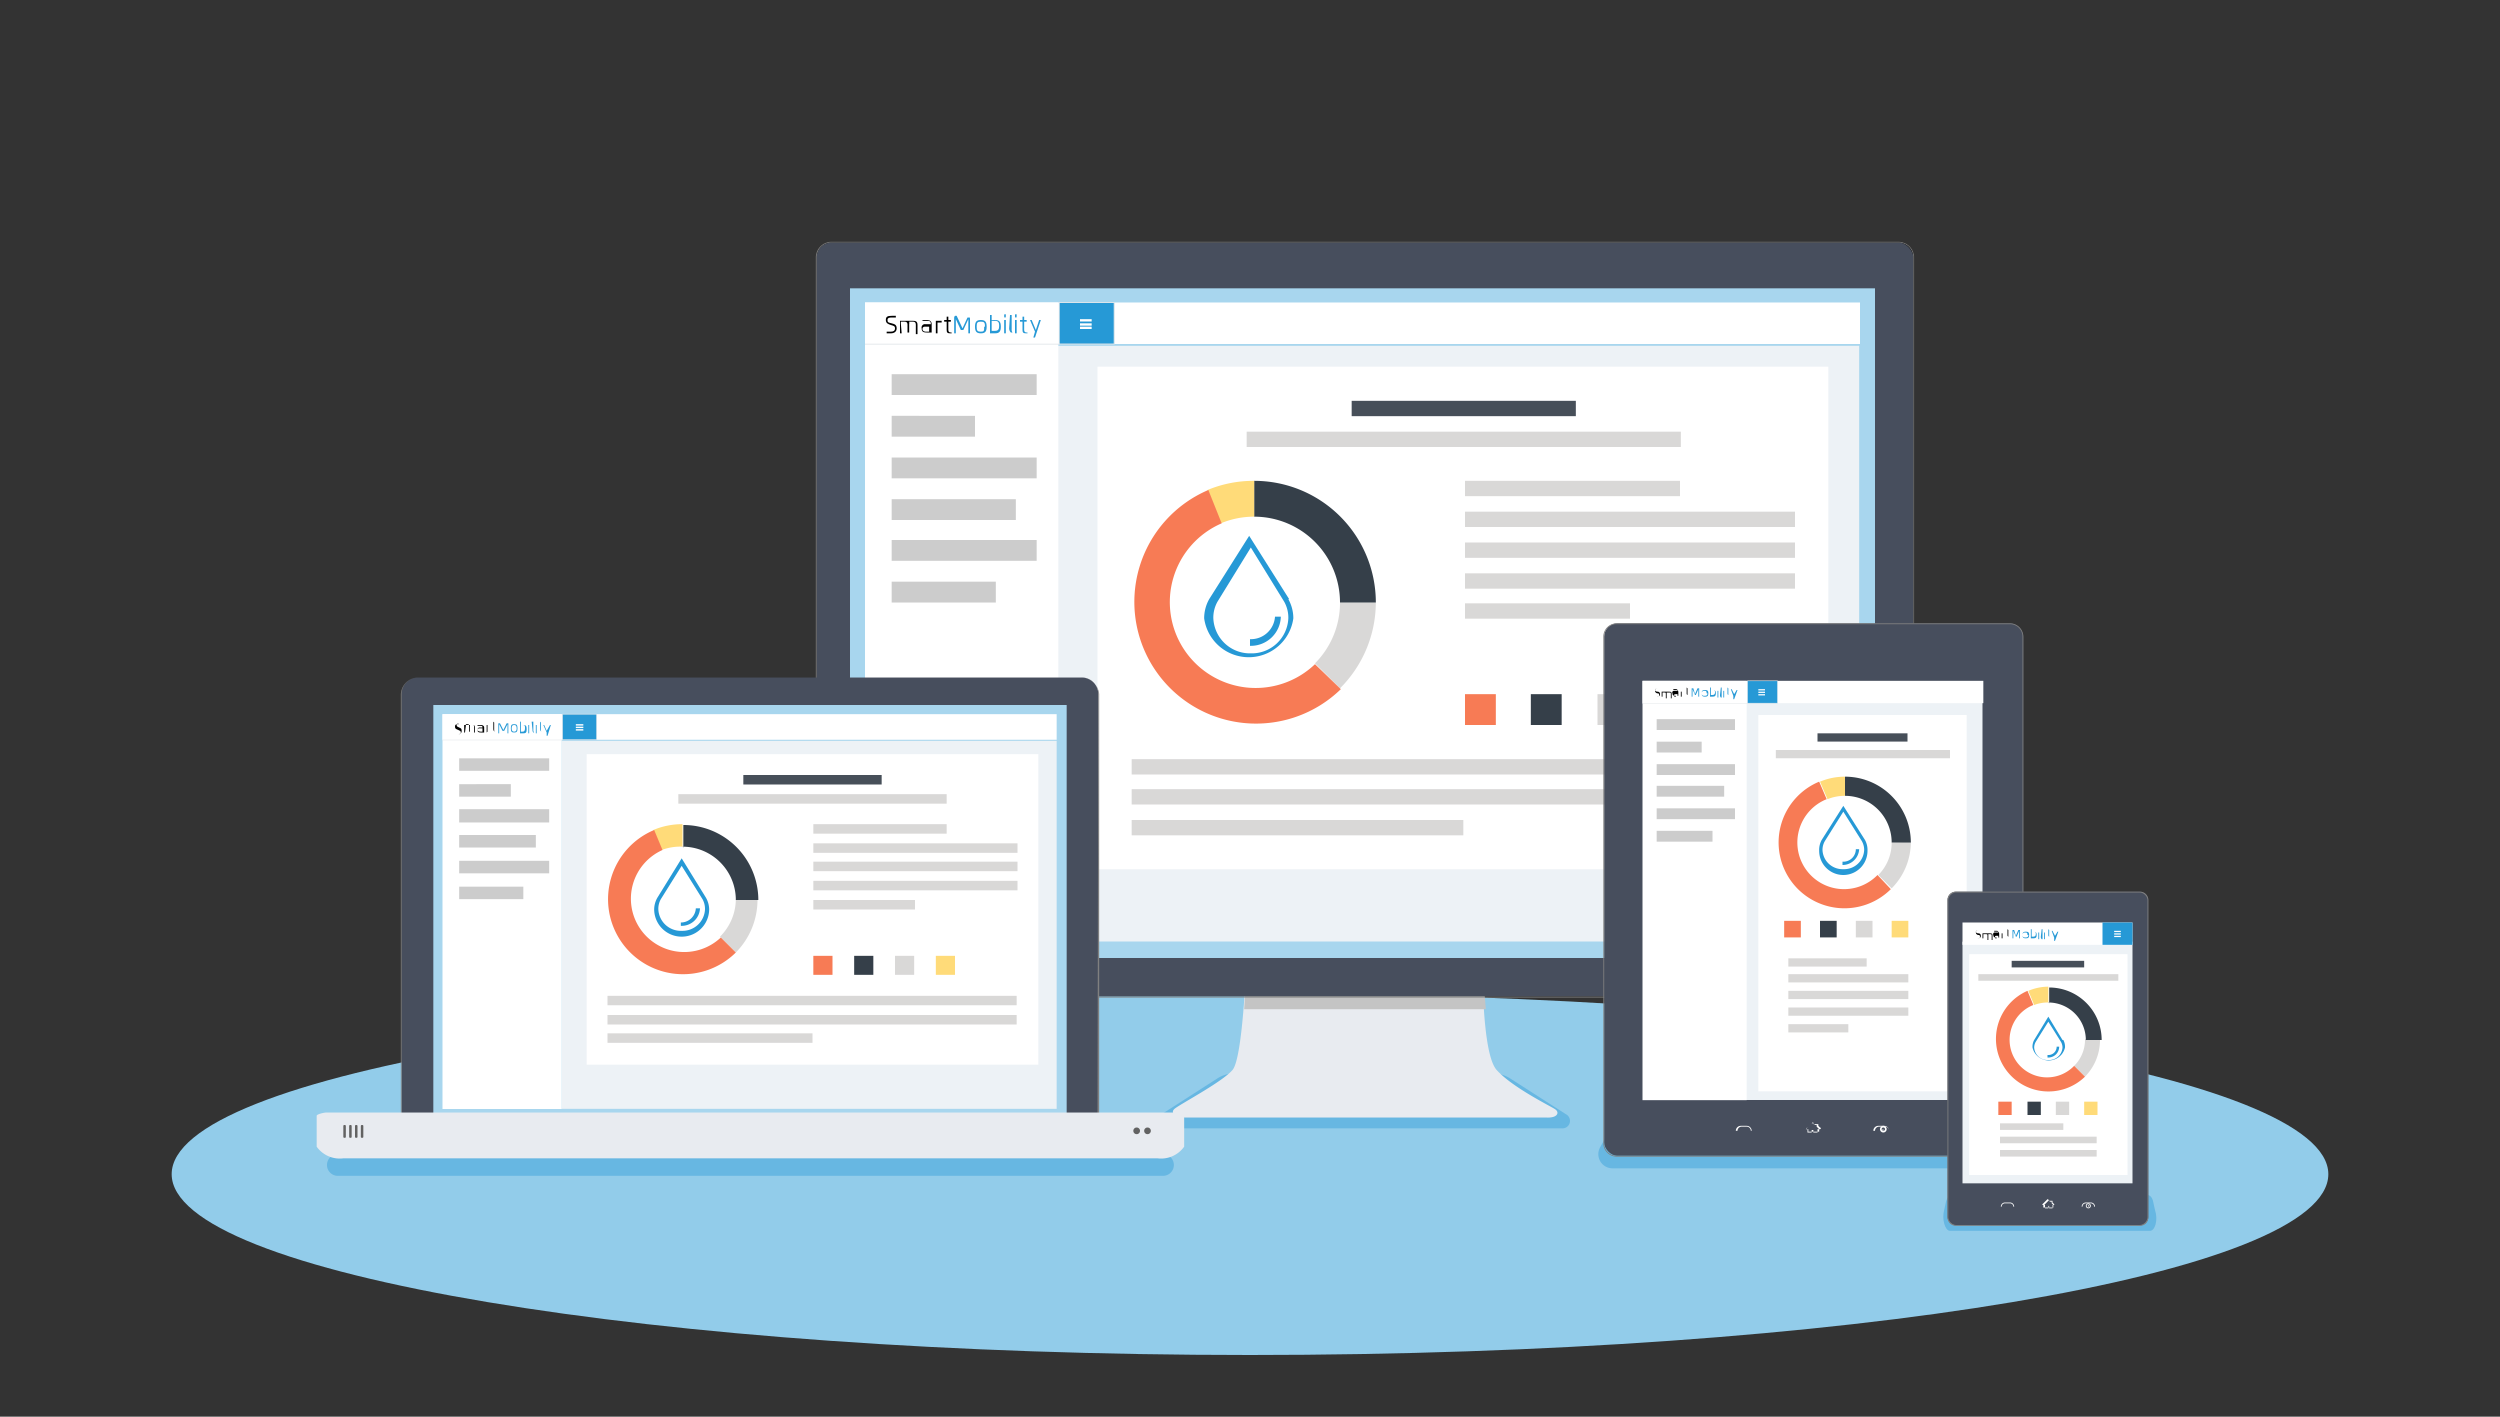 <svg xmlns="http://www.w3.org/2000/svg" width="300" height="170" viewBox="0 0 300 170"><rect x="0" y="0" width="300" height="170" fill="#333333" stroke="none"/><title>smartMobility</title><path d="M279.4,140.9c0,12-57.9,21.7-129.4,21.7S20.6,152.9,20.6,140.9,78.5,119.2,150,119.2,279.4,129,279.4,140.9Z" style="fill:#92ccea"/><path d="M139.6,141.1H40.5a1.3,1.3,0,0,1-.9-2.2l1.7-1.6a1.3,1.3,0,0,1,.9-.4h95.7a1.3,1.3,0,0,1,.9.4l1.7,1.6A1.3,1.3,0,0,1,139.6,141.1Z" style="fill:#67b7e2"/><path d="M243.7,140.2H193.5a1.7,1.7,0,0,1-1.5-2.5l.5-.9a1.7,1.7,0,0,1,1.5-.9h49.2a1.7,1.7,0,0,1,1.5.9l.5.9A1.7,1.7,0,0,1,243.7,140.2Z" style="fill:#67b7e2"/><path d="M258,147.7H234c-.6,0-1-1.4-.7-2.5l.2-.9c.1-.5.4-.9.7-.9h23.5c.3,0,.6.3.7.9l.2.9C259,146.4,258.6,147.7,258,147.7Z" style="fill:#67b7e2"/><path d="M187.4,135.4H139.9a.9.9,0,0,1-.5-1.7l6.7-4.3a3.9,3.9,0,0,1,2.1-.6h30.9a3.9,3.9,0,0,1,2.1.6l6.7,4.3A.9.9,0,0,1,187.4,135.4Z" style="fill:#67b7e2"/><path d="M185.5,134.1c1.4.1,1.7-.6,1.1-1s-5.1-2.6-7-4.7-1.7-13.9-1.7-13.9a.8.8,0,0,0-.8-.8H150.4a.8.8,0,0,0-.8.8s-.4,12.4-1.7,13.9-6.5,4.2-7,4.7.3,1,1.1,1Z" style="fill:#e8ebf0"/><path d="M149.5,117.8c-.1,1-.1,2.1-.2,3.3h29c-.1-1.1-.2-2.3-.2-3.3Z" style="fill:#c4c4c4"/><rect x="98" y="29" width="131.7" height="90.54" rx="1.8" ry="1.8"/><rect x="98" y="29.1" width="131.6" height="90.45" rx="1.8" ry="1.8" style="fill:#474e5d"/><path d="M227.8,29H99.8a1.9,1.9,0,0,0-1.9,1.9v86.9a1.9,1.9,0,0,0,1.9,1.9h128a1.9,1.9,0,0,0,1.9-1.9V30.9A1.9,1.9,0,0,0,227.8,29Zm1.8,88.8a1.8,1.8,0,0,1-1.8,1.8H99.8a1.8,1.8,0,0,1-1.8-1.8V30.9a1.8,1.8,0,0,1,1.8-1.8h128a1.8,1.8,0,0,1,1.8,1.8Z" style="fill:gray;fill-rule:evenodd"/><rect x="102" y="34.6" width="123" height="80.36" style="fill:#a8d6ee"/><rect x="126.9" y="41.5" width="96.2" height="71.48" style="fill:#edf2f6"/><rect x="103.8" y="36.3" width="119.4" height="4.98" style="fill:#fff"/><rect x="127.1" y="36.3" width="6.6" height="4.98" style="fill:#2699d6;stroke:#e3e7ea;stroke-miterlimit:10;stroke-width:0.111px"/><rect x="129.6" y="38.3" width="1.4" height="0.28" style="fill:#fff"/><rect x="129.6" y="38.8" width="1.4" height="0.28" style="fill:#fff"/><rect x="129.6" y="39.2" width="1.4" height="0.28" style="fill:#fff"/><rect x="103.8" y="36.3" width="23.2" height="76.68" style="fill:#fff"/><rect x="103.8" y="36.3" width="21.6" height="4.98" style="fill:none"/><line x1="103.8" y1="41.3" x2="127.1" y2="41.3" style="fill:none;stroke:#e3e7ea;stroke-miterlimit:10;stroke-width:0.111px"/><path d="M107,44.9v2.5h17.4V44.9Zm10,5H107v2.5h10Zm-10,7.5h17.4V54.9H107Zm14.9,2.5H107v2.5h14.9ZM107,67.3h17.4V64.8H107Zm0,5h12.5V69.8H107Z" style="fill:#ccc"/><path d="M106.5,38.4c0,.3.1.3.5.4s.6.2.6.6-.3.6-.7.6h-.5v-.2h.5c.3,0,.5-.1.5-.4s-.2-.3-.5-.4-.6-.2-.6-.6.2-.5.7-.5h.5v.2h-.4C106.8,38.1,106.5,38.1,106.5,38.4Z"/><path d="M108.2,40h-.2V38.5h1.6c.5,0,.5.3.5.6v1h-.2V39c0-.3-.1-.4-.4-.4h-.4a.9.9,0,0,1,0,.3v1h-.2V39c0-.3-.1-.4-.4-.4h-.4c0,.1,0,.2,0,.2Z"/><path d="M110.6,38.4h.6c.3,0,.6.1.6.5v.7c0,.1,0,.2,0,.3h-.6c-.4,0-.6-.1-.6-.5a.4.4,0,0,1,.4-.5h.7c0-.3-.1-.4-.4-.4h-.5Zm.5,1.4h.4v-.6H111c-.2,0-.3.1-.3.3S110.9,39.8,111.1,39.8Z"/><path d="M112.3,40V38.8c0-.1,0-.2,0-.3h.7v.2h-.5V40Z"/><path d="M113.8,38v.4h.3v.2h-.3v1c0,.2.1.3.3.3h.1V40H114c-.3,0-.4-.1-.4-.4v-1h-.3v-.2h.3V38Z"/><path d="M115.5,39.4l.6-1.3h.2c.1,0,.1,0,.1.2V40h-.2V38.3l-.6,1.3h-.3l-.6-1.3V40h-.2V38.1c0-.1.1-.2.1-.2h.2Z" style="fill:#2699d6"/><path d="M117,39.2c0-.6.2-.8.7-.8s.7.2.7.8-.2.8-.7.8S117,39.8,117,39.2Zm1.2,0c0-.5-.1-.6-.5-.6s-.5.1-.5.6.1.6.5.6S118.1,39.7,118.1,39.2Z" style="fill:#2699d6"/><path d="M118.8,37.8h.2v.6h.4c.5,0,.7.2.7.8s-.2.8-.7.8h-.6V37.8Zm.2,1.7c0,.1,0,.2,0,.2h.4c.4,0,.5-.2.5-.6s-.1-.6-.5-.6H119Z" style="fill:#2699d6"/><path d="M120.5,37.9c0-.1,0-.2.1-.2s.1,0,.1.2,0,.2-.1.2S120.5,38.1,120.5,37.9Zm0,.5h.2V40h-.2Z" style="fill:#2699d6"/><path d="M121.2,37.8h.2v1.7a.6.6,0,0,0,.1.4h-.2a.7.7,0,0,1-.2-.5Z" style="fill:#2699d6"/><path d="M121.8,37.9c0-.1,0-.2.1-.2s.1,0,.1.2,0,.2-.1.2S121.8,38.1,121.8,37.9Zm0,.5h.2V40h-.2Z" style="fill:#2699d6"/><path d="M122.9,38v.4h.3v.2h-.3v1c0,.2.1.3.3.3h.1V40h-.2c-.3,0-.4-.1-.4-.4v-1h-.3v-.2h.3V38Z" style="fill:#2699d6"/><path d="M124.7,38.4h.2l-.7,2.1h-.2l.2-.7-.6-1.4h.2l.5,1.2Z" style="fill:#2699d6"/><rect x="131.7" y="44" width="87.7" height="60.31" style="fill:#fff"/><path d="M160.8,72.3a10.3,10.3,0,0,1-3,7.3l3,3a14.6,14.6,0,0,0,4.3-10.3Z" style="fill:#d9d8d7"/><path d="M150.5,62a10.3,10.3,0,0,1,10.3,10.3h4.3a14.6,14.6,0,0,0-14.6-14.6V62Z" style="fill:#353f49"/><path d="M150.5,62V57.7a14.4,14.4,0,0,0-5.6,1.1l1.6,4A10.3,10.3,0,0,1,150.5,62Z" style="fill:#ffdb79"/><path d="M157.8,79.7a10.3,10.3,0,1,1-11.2-16.9l-1.6-4a14.6,14.6,0,1,0,15.9,23.9Z" style="fill:#f77b55"/><rect x="175.8" y="83.3" width="3.7" height="3.7" style="fill:#f77b55"/><rect x="183.7" y="83.3" width="3.7" height="3.7" style="fill:#353f49"/><rect x="191.7" y="83.3" width="3.7" height="3.7" style="fill:#d9d8d7"/><rect x="199.6" y="83.3" width="3.7" height="3.7" style="fill:#ffdb79"/><rect x="175.8" y="68.8" width="39.6" height="1.84" style="fill:#d9d8d7"/><rect x="175.8" y="65.1" width="39.6" height="1.84" style="fill:#d9d8d7"/><rect x="175.8" y="61.4" width="39.6" height="1.84" style="fill:#d9d8d7"/><rect x="175.8" y="57.7" width="25.8" height="1.84" style="fill:#d9d8d7"/><rect x="175.8" y="72.4" width="19.8" height="1.84" style="fill:#d9d8d7"/><rect x="135.8" y="91.1" width="79.6" height="1.84" style="fill:#d9d8d7"/><rect x="135.8" y="94.7" width="79.6" height="1.84" style="fill:#d9d8d7"/><rect x="135.8" y="98.4" width="39.8" height="1.84" style="fill:#d9d8d7"/><rect x="162.2" y="48.1" width="26.9" height="1.84" style="fill:#474f59"/><rect x="149.6" y="51.8" width="52.1" height="1.84" style="fill:#d9d8d7"/><path d="M150.2,78.4a4.4,4.4,0,0,1-4.6-4.2,3.9,3.9,0,0,1,.5-2h0l4-6.5,4,6.5h0a3.9,3.9,0,0,1,.5,2,4.4,4.4,0,0,1-4.6,4.2m4.7-6.5h0l-4.8-7.6-4.8,7.6h0a4.7,4.7,0,0,0-.6,2.3,5.4,5.4,0,0,0,10.7,0,4.7,4.7,0,0,0-.6-2.3" style="fill:#2699d6"/><path d="M150,76.7v.8a3.6,3.6,0,0,0,3.7-3.5H153a2.9,2.9,0,0,1-3,2.7" style="fill:#2699d6"/><rect x="192.5" y="74.8" width="50.3" height="63.89" rx="1.6" ry="1.6" style="fill:#474e5d"/><path d="M241.2,74.8H194a1.6,1.6,0,0,0-1.6,1.6v60.8a1.6,1.6,0,0,0,1.6,1.6h47.2a1.6,1.6,0,0,0,1.6-1.6V76.4A1.6,1.6,0,0,0,241.2,74.8Zm1.5,62.4a1.5,1.5,0,0,1-1.5,1.5H194a1.5,1.5,0,0,1-1.5-1.5V76.4a1.5,1.5,0,0,1,1.5-1.5h47.2a1.5,1.5,0,0,1,1.5,1.5Z" style="fill:gray"/><path d="M217.6,134.8h0l.2.2h.2v.2h0l.3.3h-.2v.4h-.5v-.3h-.2v.3h-.5v-.4h-.2l.7-.7h0Zm0-.1h-.1l-.3.3-.3.3a.1.1,0,0,0,0,.2h.1v.3h1.3v-.3h.1a.1.1,0,0,0,0-.2l-.2-.2h0v-.2h-.6Z" style="fill:#fff"/><path d="M226.8,135.7h-.1a.5.5,0,0,0-.5-.5h-.7a.5.5,0,0,0-.5.5h-.2a.6.6,0,0,1,.6-.6h.7a.6.6,0,0,1,.6.6h-.1Z" style="fill:#fff"/><path d="M226,135.9a.4.4,0,1,1,.4-.4.4.4,0,0,1-.4.4Zm0-.6a.2.2,0,1,0,.2.2.2.2,0,0,0-.2-.2Z" style="fill:#fff"/><path d="M226,135.7h-.1v-.2h.1v.2Z" style="fill:#fff"/><path d="M210.2,135.7h-.1a.5.5,0,0,0-.5-.5H209a.5.5,0,0,0-.5.5h-.2a.6.6,0,0,1,.6-.6h.7a.6.6,0,0,1,.6.6h-.1Z" style="fill:#fff"/><rect x="207.2" y="84" width="30.7" height="48" style="fill:#edf2f6"/><rect x="197.1" y="81.7" width="40.9" height="2.68" style="fill:#fff"/><rect x="209.7" y="81.7" width="3.6" height="2.68" style="fill:#2699d6;stroke:#e3e7ea;stroke-miterlimit:10;stroke-width:0.06px"/><rect x="211" y="82.7" width="0.8" height="0.15" style="fill:#fff"/><rect x="211" y="83" width="0.8" height="0.15" style="fill:#fff"/><rect x="211" y="83.3" width="0.8" height="0.15" style="fill:#fff"/><rect x="197.1" y="81.7" width="12.5" height="50.32" style="fill:#fff"/><rect x="197.1" y="81.7" width="11.6" height="2.68" style="fill:none"/><line x1="197.1" y1="84.4" x2="209.7" y2="84.4" style="fill:none;stroke:#e3e7ea;stroke-miterlimit:10;stroke-width:0.06px"/><path d="M198.8,86.3v1.3h9.4V86.3Zm5.4,2.7h-5.4v1.3h5.4Zm-5.4,4h9.4V91.7h-9.4Zm8.1,1.3h-8.1v1.3h8.1Zm-8.1,4h9.4V97h-9.4Zm0,2.7h6.7V99.7h-6.7Z" style="fill:#ccc"/><path d="M198.6,82.8c0,.1.1.2.3.2s.3.1.3.3-.1.3-.4.3h0c.2,0,.3,0,.3-.2s-.1-.2-.2-.2-.3-.1-.3-.3.1-.3.4-.3h0C198.7,82.6,198.6,82.7,198.6,82.8Z"/><path d="M199.5,83.6h-.1V83h.9c.3,0,.3.1.3.3v.5h-.1v-.5c0-.2,0-.2-.2-.2H200v.7h-.1v-.5c0-.2,0-.2-.2-.2h-.2Z"/><path d="M200.8,82.8h.3c.2,0,.3,0,.3.3v.4h-.4c-.2,0-.3-.1-.3-.3a.2.2,0,0,1,.2-.3h.4c0-.1,0-.2-.2-.2h-.3Zm.3.7h.2v-.2H201c-.1,0-.1.1-.1.2S200.9,83.6,201.1,83.6Z"/><path d="M201.7,83.6V83h.1v.6Z"/><path d="M202.5,82.6v.2h0v.5c0,.1,0,.1.1.1h0c-.2,0-.2-.1-.2-.2v-.5h0v-.2Z"/><path d="M203.4,83.3l.3-.7h.2v1h-.1v-.9l-.3.7h-.1l-.3-.7v.9h-.1v-1h.2Z" style="fill:#2699d6"/><path d="M204.2,83.2c0-.3.1-.4.4-.4s.4.1.4.4-.1.4-.4.4S204.2,83.5,204.2,83.2Zm.6,0c0-.3-.1-.3-.3-.3s-.3.1-.3.3.1.3.3.3S204.9,83.5,204.9,83.2Z" style="fill:#2699d6"/><path d="M205.2,82.5h.1v.3h.2c.3,0,.4.1.4.4s-.1.4-.4.4h-.3Zm.1.9h.2c.2,0,.3-.1.3-.3s0-.3-.3-.3h-.2Z" style="fill:#2699d6"/><path d="M206.1,82.6h0Zm0,.3h.1v.8h-.1Z" style="fill:#2699d6"/><path d="M206.5,82.5h.1v1.2h-.1a.4.4,0,0,1-.1-.3Z" style="fill:#2699d6"/><path d="M206.8,82.6h0Zm0,.3h.1v.8h-.1Z" style="fill:#2699d6"/><path d="M207.4,82.6v.2h0v.5c0,.1,0,.1.1.1h0c-.2,0-.2-.1-.2-.2v-.5h0v-.2Z" style="fill:#2699d6"/><path d="M208.4,82.8h.1l-.4,1.1H208v-.4l-.3-.8h.1l.3.6Z" style="fill:#2699d6"/><rect x="211" y="85.8" width="25" height="45.16" style="fill:#fff"/><path d="M227,101.1a5.5,5.5,0,0,1-1.6,3.9l1.6,1.6a7.9,7.9,0,0,0,2.3-5.6Z" style="fill:#d9d8d7"/><path d="M221.4,95.5a5.6,5.6,0,0,1,5.6,5.6h2.3a7.9,7.9,0,0,0-7.9-7.9v2.3Z" style="fill:#353f49"/><path d="M221.4,95.5V93.2a7.7,7.7,0,0,0-3,.6l.9,2.1A5.6,5.6,0,0,1,221.4,95.5Z" style="fill:#ffdb79"/><path d="M225.3,105a5.6,5.6,0,1,1-6.1-9.1l-.9-2.1a7.9,7.9,0,1,0,8.6,12.9Z" style="fill:#f77b55"/><rect x="214.1" y="110.5" width="2" height="1.99" style="fill:#f77b55"/><rect x="218.4" y="110.5" width="2" height="1.99" style="fill:#353f49"/><rect x="222.7" y="110.5" width="2" height="1.99" style="fill:#d9d8d7"/><rect x="227" y="110.5" width="2" height="1.99" style="fill:#ffdb79"/><rect x="214.6" y="120.9" width="14.4" height="0.99" style="fill:#d9d8d7"/><rect x="214.6" y="118.9" width="14.4" height="0.99" style="fill:#d9d8d7"/><rect x="214.6" y="116.9" width="14.4" height="0.99" style="fill:#d9d8d7"/><rect x="214.6" y="115" width="9.4" height="0.99" style="fill:#d9d8d7"/><rect x="214.6" y="122.9" width="7.2" height="0.99" style="fill:#d9d8d7"/><rect x="218.1" y="88" width="10.8" height="0.99" style="fill:#474f59"/><rect x="213.1" y="90" width="20.9" height="0.99" style="fill:#d9d8d7"/><path d="M221.2,104.3a2.4,2.4,0,0,1-2.5-2.3,2.1,2.1,0,0,1,.3-1.1h0l2.2-3.5,2.2,3.5h0a2.1,2.1,0,0,1,.3,1.1,2.4,2.4,0,0,1-2.5,2.3m2.6-3.5h0l-2.6-4.1-2.6,4.1h0a2.5,2.5,0,0,0-.3,1.3,2.9,2.9,0,0,0,5.8,0,2.5,2.5,0,0,0-.3-1.3" style="fill:#2699d6"/><path d="M221.1,103.4v.4a2,2,0,0,0,2-1.9h-.4a1.5,1.5,0,0,1-1.6,1.5" style="fill:#2699d6"/><rect x="233.7" y="107" width="24.1" height="40.04" rx="1" ry="1" style="fill:#474e5d"/><path d="M256.8,107H234.7a1,1,0,0,0-1,1v38.1a1,1,0,0,0,1,1h22.1a1,1,0,0,0,1-1V108A1,1,0,0,0,256.8,107Zm.9,39.1a1,1,0,0,1-.9.9H234.7a1,1,0,0,1-.9-.9V108a1,1,0,0,1,.9-.9h22.1a1,1,0,0,1,.9.9Z" style="fill:gray"/><rect x="235.5" y="113" width="20.4" height="29" style="fill:#edf2f6"/><rect x="235.5" y="110.7" width="20.4" height="2.68" style="fill:#fff"/><rect x="252.3" y="110.7" width="3.6" height="2.68" style="fill:#2699d6"/><rect x="253.7" y="111.7" width="0.8" height="0.15" style="fill:#fff"/><rect x="253.7" y="112" width="0.8" height="0.15" style="fill:#fff"/><rect x="253.7" y="112.3" width="0.8" height="0.15" style="fill:#fff"/><path d="M237.1,111.8c0,.1.1.2.3.2s.3.1.3.3-.1.3-.4.3h0c.2,0,.3,0,.3-.2s-.1-.2-.2-.2-.3-.1-.3-.3.1-.3.4-.3h0C237.2,111.6,237.1,111.7,237.1,111.8Z"/><path d="M238,112.6h-.1V112h.9c.3,0,.3.1.3.3v.5h-.1v-.5c0-.2,0-.2-.2-.2h-.2v.7h-.1v-.5c0-.2,0-.2-.2-.2H238Z"/><path d="M239.3,111.8h.3c.2,0,.3,0,.3.3v.4h-.4c-.2,0-.3-.1-.3-.3a.2.2,0,0,1,.2-.3h.4c0-.1,0-.2-.2-.2h-.3Zm.3.7h.2v-.2h-.3c-.1,0-.1.1-.1.2S239.4,112.6,239.6,112.6Z"/><path d="M240.2,112.6V112h.1v.6Z"/><path d="M241,111.6v.2h0v.5c0,.1,0,.1.1.1h0c-.2,0-.2-.1-.2-.2v-.5h0v-.2Z"/><path d="M241.9,112.3l.3-.7h.2v1h-.1v-.9l-.3.7h-.1l-.3-.7v.9h-.1v-1h.2Z" style="fill:#2699d6"/><path d="M242.7,112.2c0-.3.1-.4.4-.4s.4.1.4.4-.1.4-.4.4S242.7,112.5,242.7,112.2Zm.6,0c0-.3-.1-.3-.3-.3s-.3.1-.3.3.1.3.3.3S243.4,112.5,243.4,112.2Z" style="fill:#2699d6"/><path d="M243.7,111.5h.1v.3h.2c.3,0,.4.1.4.4s-.1.4-.4.4h-.3Zm.1.9h.2c.2,0,.3-.1.3-.3s0-.3-.3-.3h-.2Z" style="fill:#2699d6"/><path d="M244.6,111.6h0Zm0,.3h.1v.8h-.1Z" style="fill:#2699d6"/><path d="M245,111.5h.1v1.2h-.1a.4.4,0,0,1-.1-.3Z" style="fill:#2699d6"/><path d="M245.3,111.6h0Zm0,.3h.1v.8h-.1Z" style="fill:#2699d6"/><path d="M245.9,111.6v.2h0v.5c0,.1,0,.1.1.1h0c-.2,0-.2-.1-.2-.2v-.5h0v-.2Z" style="fill:#2699d6"/><path d="M246.9,111.8h.1l-.4,1.1h-.1v-.4l-.3-.8h.1l.3.6Z" style="fill:#2699d6"/><rect x="236.3" y="114.5" width="19" height="26.5" style="fill:#fff"/><path d="M250.2,124.7a4.4,4.4,0,0,1-1.3,3.2l1.3,1.3a6.3,6.3,0,0,0,1.8-4.5Z" style="fill:#d9d8d7"/><path d="M245.8,120.3a4.5,4.5,0,0,1,4.5,4.5h1.9a6.3,6.3,0,0,0-6.3-6.3v1.9Z" style="fill:#353f49"/><path d="M245.8,120.3v-1.9a6.2,6.2,0,0,0-2.4.5l.7,1.7A4.5,4.5,0,0,1,245.8,120.3Z" style="fill:#ffdb79"/><path d="M248.9,127.9a4.5,4.5,0,1,1-4.9-7.3l-.7-1.7a6.3,6.3,0,1,0,6.9,10.3Z" style="fill:#f77b55"/><rect x="239.8" y="132.2" width="1.6" height="1.6" style="fill:#f77b55"/><rect x="243.3" y="132.2" width="1.6" height="1.6" style="fill:#353f49"/><rect x="246.7" y="132.2" width="1.6" height="1.6" style="fill:#d9d8d7"/><rect x="250.1" y="132.2" width="1.6" height="1.6" style="fill:#ffdb79"/><rect x="240" y="138" width="11.6" height="0.79" style="fill:#d9d8d7"/><rect x="240" y="136.4" width="11.6" height="0.79" style="fill:#d9d8d7"/><rect x="240" y="134.8" width="7.6" height="0.79" style="fill:#d9d8d7"/><rect x="241.4" y="115.3" width="8.7" height="0.79" style="fill:#474f59"/><rect x="237.4" y="116.9" width="16.8" height="0.79" style="fill:#d9d8d7"/><path d="M245.8,127.2a1.6,1.6,0,0,1-1.7-1.5,1.4,1.4,0,0,1,.2-.7h0l1.5-2.4,1.5,2.4h0a1.4,1.4,0,0,1,.2.7,1.6,1.6,0,0,1-1.7,1.5m1.7-2.4h0l-1.7-2.8-1.7,2.8h0a1.7,1.7,0,0,0-.2.9,2,2,0,0,0,3.9,0,1.7,1.7,0,0,0-.2-.9" style="fill:#2699d6"/><path d="M245.7,126.6v.3a1.3,1.3,0,0,0,1.4-1.3h-.3a1,1,0,0,1-1.1,1" style="fill:#2699d6"/><path d="M245.8,144h0l.2.2h.2v.2h0l.2.2h-.1v.4h-.4v-.3h-.1v.3h-.4v-.4h-.1l.6-.6h0Zm0-.1h-.1l-.3.3-.3.3a.1.1,0,0,0,0,.1h.1v.3h1.2v-.3h.1a.1.1,0,0,0,0-.1l-.2-.2h0v-.2h-.5Z" style="fill:#fff"/><path d="M251.4,144.8h-.1a.4.4,0,0,0-.4-.4h-.6a.4.4,0,0,0-.4.4h-.1a.5.5,0,0,1,.5-.5h.6a.5.5,0,0,1,.5.5h-.1Z" style="fill:#fff"/><path d="M250.6,145a.3.3,0,1,1,.3-.3.3.3,0,0,1-.3.3Zm0-.5a.2.2,0,1,0,.2.2.2.2,0,0,0-.2-.2Z" style="fill:#fff"/><path d="M250.6,144.8h0v-.2h.1v.2Z" style="fill:#fff"/><path d="M241.7,144.8h-.1a.4.4,0,0,0-.4-.4h-.6a.4.4,0,0,0-.4.4h-.1a.5.5,0,0,1,.5-.5h.6a.5.5,0,0,1,.5.5h-.1Z" style="fill:#fff"/><path d="M50.2,135.7a2,2,0,0,1-2-2V83.3a2,2,0,0,1,2-2h79.6a2,2,0,0,1,2,2v50.3a2,2,0,0,1-2,2Z" style="fill:#474e5d"/><path d="M131.2,81.9a2.1,2.1,0,0,0-1.5-.6H50.2a2.1,2.1,0,0,0-2.1,2.1v50.3a2.1,2.1,0,0,0,2.1,2.1h79.6a2.1,2.1,0,0,0,2.1-2.1V83.3A2.1,2.1,0,0,0,131.2,81.9Zm.5,51.8a2,2,0,0,1-2,2H50.2a2,2,0,0,1-2-2V83.3a2,2,0,0,1,2-2h79.6a2,2,0,0,1,2,2Z" style="fill:gray"/><rect x="52" y="84.6" width="76" height="49.65" style="fill:#a8d6ee"/><rect x="67.4" y="88.9" width="59.4" height="44.16" style="fill:#edf2f6"/><rect x="53.1" y="85.7" width="73.7" height="3.07" style="fill:#fff"/><rect x="67.5" y="85.7" width="4.1" height="3.07" style="fill:#2699d6;stroke:#e3e7ea;stroke-miterlimit:10;stroke-width:0.068px"/><rect x="69.1" y="86.9" width="0.9" height="0.17" style="fill:#fff"/><rect x="69.1" y="87.2" width="0.9" height="0.17" style="fill:#fff"/><rect x="69.1" y="87.5" width="0.9" height="0.17" style="fill:#fff"/><rect x="53.1" y="85.7" width="14.3" height="47.38" style="fill:#fff"/><rect x="53.1" y="85.7" width="13.3" height="3.07" style="fill:none"/><line x1="53.1" y1="88.8" x2="67.5" y2="88.8" style="fill:none;stroke:#e3e7ea;stroke-miterlimit:10;stroke-width:0.068px"/><path d="M55.1,91v1.5H65.9V91Zm6.2,3.1H55.1v1.5h6.2Zm-6.2,4.6H65.9V97.1H55.1Zm9.2,1.5H55.1v1.5h9.2Zm-9.2,4.6H65.9v-1.5H55.1Zm0,3.1h7.7v-1.5H55.1Z" style="fill:#ccc"/><path d="M54.8,87c0,.2.1.2.3.3s.3.1.3.4-.2.4-.4.4h0c.2,0,.3,0,.3-.2s-.1-.2-.3-.3-.4-.1-.4-.4.2-.3.4-.3h.1C55,86.8,54.8,86.8,54.8,87Z"/><path d="M55.8,87.9h-.1V87h1c.3,0,.3.2.3.3v.6h-.1v-.6c0-.2,0-.3-.2-.3h-.3v.8h-.1v-.6c0-.2,0-.3-.2-.3h-.2s0,.1,0,.2Z"/><path d="M57.3,87h.4c.2,0,.4.1.4.3v.6h-.4c-.3,0-.4-.1-.4-.3a.3.3,0,0,1,.2-.3h.4c0-.2-.1-.2-.3-.2h-.3Zm.3.8h.3v-.4h-.4c-.1,0-.2.1-.2.2S57.5,87.8,57.7,87.8Z"/><path d="M58.4,87.9V87h.1v.8Z"/><path d="M59.3,86.7V87h0v.6c0,.1,0,.2.2.2h0c-.2,0-.3-.1-.3-.3v-.6h0v-.3Z"/><path d="M60.4,87.6l.4-.8h.2v1.2h-.1V86.9l-.4.8h-.2l-.4-.8v1.1h-.1V86.8H60Z" style="fill:#2699d6"/><path d="M61.3,87.4c0-.4.1-.5.4-.5s.4.1.4.5-.1.5-.4.5S61.3,87.8,61.3,87.4Zm.7,0c0-.3-.1-.4-.3-.4s-.3.1-.3.4.1.4.3.4S62,87.7,62,87.4Z" style="fill:#2699d6"/><path d="M62.4,86.6h.1V87h.3c.3,0,.4.1.4.5s-.1.5-.4.5h-.4V86.6Zm.1,1s0,.1,0,.2h.2c.2,0,.3-.1.3-.4s0-.4-.3-.4h-.2Z" style="fill:#2699d6"/><path d="M63.4,86.7h0Zm0,.3h.1v1h-.1Z" style="fill:#2699d6"/><path d="M63.8,86.6H64v1.1a.4.4,0,0,0,.1.2h-.1a.4.4,0,0,1-.1-.3Z" style="fill:#2699d6"/><path d="M64.3,86.7h0Zm0,.3h.1v1h-.1Z" style="fill:#2699d6"/><path d="M64.9,86.7V87h0v.6c0,.1,0,.2.2.2h0c-.2,0-.3-.1-.3-.3v-.6h0v-.3Z" style="fill:#2699d6"/><path d="M66,87h.1l-.4,1.3h-.1v-.4l-.4-.9h.1l.3.7Z" style="fill:#2699d6"/><rect x="70.4" y="90.5" width="54.2" height="37.26" style="fill:#fff"/><path d="M88.3,107.9a6.4,6.4,0,0,1-1.9,4.5l1.9,1.9a9,9,0,0,0,2.6-6.4Z" style="fill:#d9d8d7"/><path d="M81.9,101.6a6.4,6.4,0,0,1,6.4,6.4H91a9,9,0,0,0-9-9v2.7Z" style="fill:#353f49"/><path d="M81.9,101.6V98.9a8.9,8.9,0,0,0-3.5.7l1,2.4A6.4,6.4,0,0,1,81.9,101.6Z" style="fill:#ffdb79"/><path d="M86.5,112.5A6.4,6.4,0,1,1,79.5,102l-1-2.4a9,9,0,1,0,9.8,14.7Z" style="fill:#f77b55"/><rect x="97.6" y="114.7" width="2.3" height="2.28" style="fill:#f77b55"/><rect x="102.5" y="114.7" width="2.3" height="2.28" style="fill:#353f49"/><rect x="107.4" y="114.7" width="2.3" height="2.28" style="fill:#d9d8d7"/><rect x="112.3" y="114.7" width="2.3" height="2.28" style="fill:#ffdb79"/><rect x="97.6" y="105.7" width="24.5" height="1.14" style="fill:#d9d8d7"/><rect x="97.6" y="103.4" width="24.5" height="1.14" style="fill:#d9d8d7"/><rect x="97.6" y="101.2" width="24.5" height="1.14" style="fill:#d9d8d7"/><rect x="97.6" y="98.9" width="16" height="1.14" style="fill:#d9d8d7"/><rect x="97.6" y="108" width="12.2" height="1.14" style="fill:#d9d8d7"/><rect x="72.9" y="119.5" width="49.1" height="1.13" style="fill:#d9d8d7"/><rect x="72.9" y="121.8" width="49.1" height="1.14" style="fill:#d9d8d7"/><rect x="72.9" y="124" width="24.6" height="1.14" style="fill:#d9d8d7"/><rect x="89.2" y="93" width="16.6" height="1.14" style="fill:#474f59"/><rect x="81.4" y="95.3" width="32.2" height="1.14" style="fill:#d9d8d7"/><path d="M81.8,111.7a2.7,2.7,0,0,1-2.8-2.6,2.4,2.4,0,0,1,.3-1.2h0l2.5-4,2.5,4h0a2.4,2.4,0,0,1,.3,1.2,2.7,2.7,0,0,1-2.8,2.6m2.9-4h0l-2.9-4.7-2.9,4.7h0a2.9,2.9,0,0,0-.4,1.4,3.3,3.3,0,0,0,6.6,0,2.9,2.9,0,0,0-.4-1.4" style="fill:#2699d6"/><path d="M81.7,110.6v.5A2.2,2.2,0,0,0,84,109h-.5a1.8,1.8,0,0,1-1.8,1.7" style="fill:#2699d6"/><path d="M142,133.9c0-.3-1-.4-1.2-.4H39.2c-.3,0-1.2.2-1.2.4v3.7h0a3.4,3.4,0,0,0,3.2,1.4h97.7a3.4,3.4,0,0,0,3.2-1.4h0v-3.5Z" style="fill:#e8ebf0"/><rect x="41.2" y="135" width="0.3" height="1.54" rx="0.1" ry="0.1" style="fill:#626262"/><rect x="41.9" y="135" width="0.3" height="1.54" rx="0.1" ry="0.1" style="fill:#626262"/><rect x="42.6" y="135" width="0.3" height="1.54" rx="0.1" ry="0.1" style="fill:#626262"/><rect x="43.3" y="135" width="0.3" height="1.54" rx="0.1" ry="0.1" style="fill:#626262"/><path d="M134.6,135.7h0Z" style="fill:#626262"/><path d="M137.7,135.3a.4.4,0,1,1-.4.4A.4.4,0,0,1,137.7,135.3Z" style="fill:#626262"/><path d="M136.4,135.3a.4.4,0,1,1-.4.4A.4.4,0,0,1,136.4,135.3Z" style="fill:#626262"/></svg>